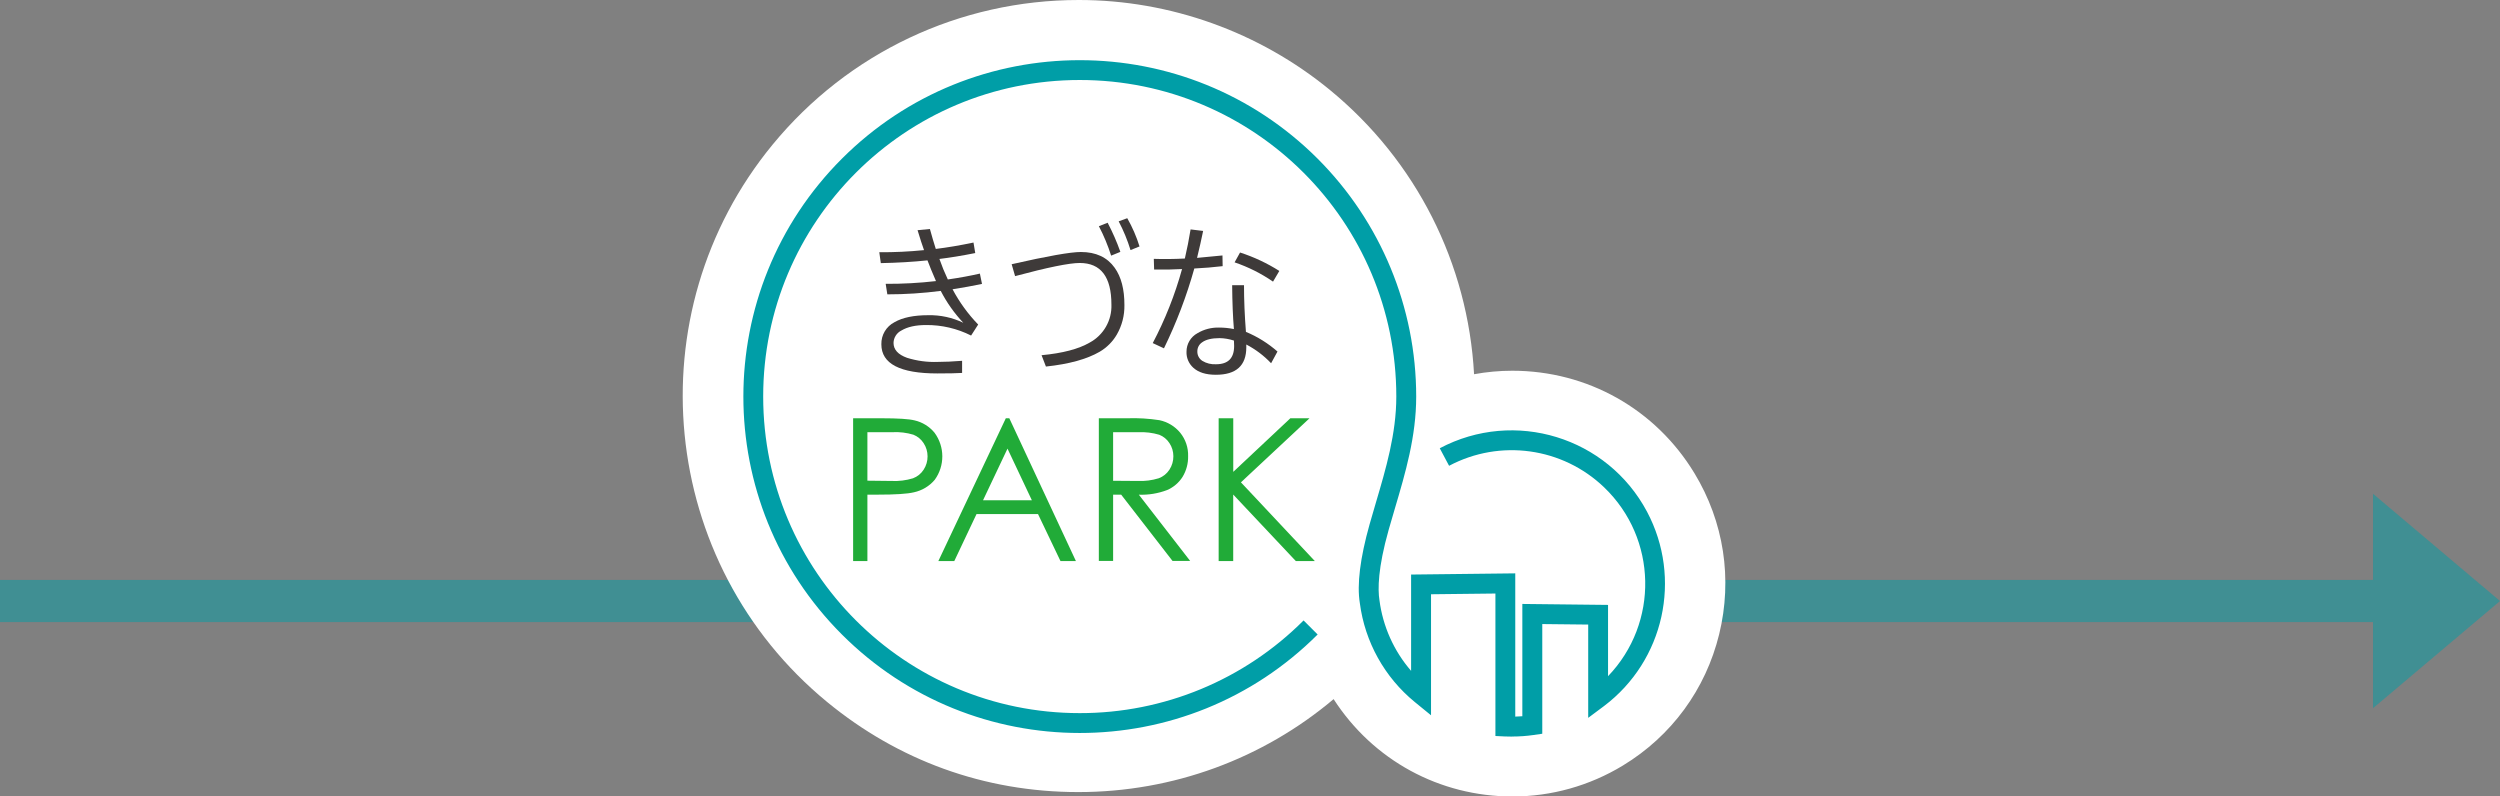 <svg xmlns="http://www.w3.org/2000/svg" id="_&#x30EC;&#x30A4;&#x30E4;&#x30FC;_2" data-name="&#x30EC;&#x30A4;&#x30E4;&#x30FC; 2" viewBox="0 0 544.33 173.42"><rect x="0" y="0" width="544.33" height="173.42" fill="#808080" stroke="none"/><defs><style> .cls-1 { fill: #fff; } .cls-2, .cls-3 { fill: #009ea7; } .cls-4 { fill: #21ab38; } .cls-5 { fill: #3e3a39; } .cls-3 { opacity: .5; } </style></defs><g id="_10" data-name="10"><polygon class="cls-3" points="544.33 130.86 516.68 107.51 516.68 126.27 0 126.27 0 135.45 516.68 135.45 516.68 154.2 544.33 130.86"></polygon><g id="Group_15267" data-name="Group 15267"><path class="cls-1" d="m329.34,173.42c-15.92,0-30.39-7.9-38.97-21.2-15.42,13-34.98,20.24-55.57,20.24s-39.3-6.96-54.69-19.6c-36.74-30.18-42.08-84.62-11.9-121.36C184.66,11.48,208.96,0,234.89,0c19.88,0,39.3,6.96,54.69,19.6,18.79,15.43,30.05,37.77,31.37,61.88,2.74-.5,5.52-.76,8.32-.76,16.36,0,31.18,8.34,39.66,22.31,6.42,10.58,8.33,23.03,5.39,35.06-2.94,12.02-10.39,22.18-20.98,28.6-7.25,4.4-15.55,6.73-24,6.73Z"></path><path id="Union_1" data-name="Union 1" class="cls-1" d="m293.75,134.61c-26.72,32.53-74.75,37.24-107.28,10.52-32.53-26.72-37.24-74.75-10.52-107.28C202.67,5.31,250.7.6,283.23,27.33c17.62,14.48,27.84,36.08,27.84,58.89,0,3.27-.21,6.54-.62,9.78,17.16-10.41,39.51-4.94,49.92,12.22,10.41,17.16,4.94,39.51-12.22,49.92-17.16,10.41-39.51,4.94-49.92-12.22-2.12-3.49-3.63-7.32-4.48-11.31h0Z"></path><g id="Group_7" data-name="Group 7"><path id="Path_1" data-name="Path 1" class="cls-2" d="m329.18,160.38c-.51,0-1.01-.01-1.52-.03l-2.06-.1v-31.02l-14.02.16v26.35l-3.53-2.88c-6.59-5.39-10.87-13.1-11.97-21.54-.66-4.03.06-9.82,2.12-17.15.44-1.56.9-3.12,1.36-4.68,2.19-7.41,4.46-15.06,4.46-23.14,0-38.07-30.85-68.93-68.92-68.93-38.07,0-68.93,30.85-68.93,68.92,0,38.07,30.85,68.93,68.92,68.93h.01c18.28.02,35.82-7.24,48.73-20.18l3.06,3.06c-28.61,28.6-74.99,28.59-103.59-.01-28.6-28.61-28.59-74.99.01-103.59,28.61-28.6,74.99-28.59,103.59.01,13.73,13.74,21.45,32.37,21.45,51.79,0,8.7-2.36,16.66-4.64,24.36-.46,1.55-.91,3.09-1.35,4.63-2.36,8.36-2.39,12.96-2.01,15.35.74,5.69,3.13,11.04,6.89,15.38v-20.97l22.68-.26v31.19c.51-.01,1.03-.04,1.54-.08v-24.45l18.66.21v15.52c11.12-11.58,10.74-29.99-.84-41.11-9.06-8.7-22.68-10.59-33.77-4.7l-2.03-3.82c16.29-8.64,36.49-2.44,45.14,13.84,7.68,14.48,3.72,32.4-9.36,42.28l-3.46,2.58v-20.31l-10-.11v23.88l-1.85.27c-1.58.23-3.17.34-4.76.34Z"></path><g id="Group_1" data-name="Group 1"><path id="Path_2" data-name="Path 2" class="cls-5" d="m207.41,63c1.49,2.8,3.36,5.38,5.57,7.66l-1.54,2.4c-3.04-1.53-6.4-2.32-9.8-2.29-2.27,0-4.06.4-5.37,1.19-1.03.51-1.7,1.56-1.72,2.71,0,1.45.98,2.53,2.95,3.24,2.16.67,4.42.98,6.69.89,1.46,0,3.23-.08,5.29-.24v2.64c-1.1.07-2.9.11-5.4.11-8.12,0-12.18-2.11-12.18-6.34-.05-2.02,1.06-3.89,2.86-4.82,1.76-1.01,4.21-1.52,7.34-1.52,2.64-.06,5.26.51,7.64,1.65-1.95-2.07-3.61-4.41-4.91-6.94-3.86.5-7.74.75-11.63.75l-.36-2.29c3.66.02,7.32-.18,10.95-.6-.79-1.82-1.41-3.32-1.85-4.51-3.14.33-6.53.53-10.16.6l-.33-2.37c3.25.02,6.51-.13,9.74-.46-.37-1.01-.84-2.46-1.41-4.34l2.69-.26c.44,1.61.87,3.06,1.28,4.34,2.54-.31,5.27-.77,8.21-1.39l.38,2.29c-2.94.59-5.54,1.01-7.8,1.28.53,1.52,1.14,3.01,1.83,4.47,2.63-.38,4.95-.81,6.98-1.28l.46,2.25c-1.98.42-4.11.8-6.39,1.16Z"></path><path id="Path_3" data-name="Path 3" class="cls-5" d="m221.02,60.13l-.75-2.6c7.78-1.77,12.8-2.66,15.07-2.66,3.27,0,5.73,1.14,7.36,3.43,1.42,1.98,2.13,4.69,2.12,8.13.04,2.25-.53,4.46-1.65,6.41-.9,1.55-2.19,2.84-3.74,3.75-2.78,1.61-6.69,2.69-11.7,3.22l-.95-2.47c4.57-.43,8.06-1.34,10.48-2.75,3.02-1.63,4.86-4.84,4.73-8.28,0-6.03-2.3-9.05-6.9-9.05-2.27,0-6.96.95-14.07,2.86Zm18.23-10.88l1.92-.75c1.07,2.04,2,4.16,2.77,6.34l-2.01.82c-.7-2.21-1.6-4.36-2.67-6.41h0Zm4.32-1.06l1.87-.68c1.11,1.95,2.01,4.01,2.67,6.15l-1.96.79c-.66-2.16-1.53-4.26-2.58-6.26h0Z"></path><path id="Path_4" data-name="Path 4" class="cls-5" d="m260.62,56.15c1.47-.12,3.32-.3,5.55-.53l.04,2.33c-2.04.24-4.1.41-6.17.51-1.67,5.98-3.89,11.8-6.61,17.38l-2.44-1.14c2.7-5.13,4.84-10.53,6.38-16.12-2.03.11-4.05.15-6.08.11l-.07-2.33c2.1.07,4.35.05,6.76-.07.49-2.09.9-4.2,1.25-6.34l2.73.33c-.34,1.69-.78,3.64-1.32,5.86Zm8.04,15.51c-.22-2.67-.35-5.86-.38-9.56h2.58c0,3.2.14,6.59.42,10.16,2.51,1.04,4.83,2.49,6.87,4.28l-1.39,2.55c-1.56-1.65-3.39-3.03-5.4-4.08v.62c0,3.98-2.21,5.97-6.63,5.97-2.17,0-3.82-.52-4.94-1.56-.97-.89-1.5-2.15-1.45-3.46-.01-1.68.91-3.23,2.38-4.03,1.42-.85,3.05-1.27,4.71-1.23,1.09,0,2.17.11,3.24.33h0Zm0,2.49c-1.01-.33-2.05-.51-3.11-.53-1.71,0-2.99.31-3.83.93-.65.44-1.03,1.18-1.02,1.96-.02.84.39,1.62,1.1,2.07.89.54,1.93.79,2.97.73,2.63,0,3.94-1.32,3.94-3.97l-.04-1.19Zm.15-17.03l1.19-2.14c3.01.97,5.88,2.32,8.55,4.01l-1.37,2.33c-2.58-1.78-5.4-3.19-8.37-4.2h0Z"></path></g><g id="Group_2" data-name="Group 2"><path id="Path_5" data-name="Path 5" class="cls-4" d="m185.75,91.07h6.19c3.55,0,5.95.15,7.19.46,1.71.39,3.24,1.34,4.35,2.69,2.24,3.05,2.26,7.19.04,10.25-1.17,1.39-2.77,2.34-4.54,2.72-1.41.34-4.04.51-7.9.51h-2.22v14.46h-3.11v-31.09Zm3.11,3.04v10.55l5.26.06c1.58.08,3.16-.12,4.67-.58.96-.36,1.77-1.02,2.32-1.88.56-.86.86-1.87.85-2.9,0-1.02-.29-2.01-.85-2.86-.53-.84-1.31-1.48-2.23-1.85-1.47-.44-3-.63-4.53-.55h-5.5Z"></path><path id="Path_6" data-name="Path 6" class="cls-4" d="m219.76,91.07l14.5,31.09h-3.36l-4.89-10.23h-13.39l-4.84,10.23h-3.47l14.69-31.09h.76Zm-.39,6.6l-5.33,11.25h10.63l-5.31-11.25Z"></path><path id="Path_7" data-name="Path 7" class="cls-4" d="m239.25,91.07h6.19c2.35-.08,4.7.06,7.02.42,1.76.37,3.35,1.33,4.5,2.72,1.18,1.45,1.79,3.27,1.73,5.13.03,1.57-.38,3.12-1.19,4.46-.81,1.3-2,2.31-3.41,2.91-1.96.74-4.04,1.08-6.13,1l11.18,14.43h-3.84l-11.18-14.43h-1.76v14.43h-3.11v-31.09Zm3.11,3.04v10.57l5.35.04c1.56.07,3.11-.13,4.6-.59.96-.36,1.78-1.03,2.33-1.89.56-.87.85-1.88.84-2.91,0-1.01-.29-2-.85-2.84-.53-.83-1.31-1.47-2.22-1.83-1.48-.44-3.03-.63-4.57-.55h-5.48Z"></path><path id="Path_8" data-name="Path 8" class="cls-4" d="m265.35,91.07h3.17v11.67l12.43-11.67h4.17l-14.93,13.95,16.09,17.14h-4.14l-13.63-14.48v14.48h-3.17v-31.09Z"></path></g></g></g></g></svg>